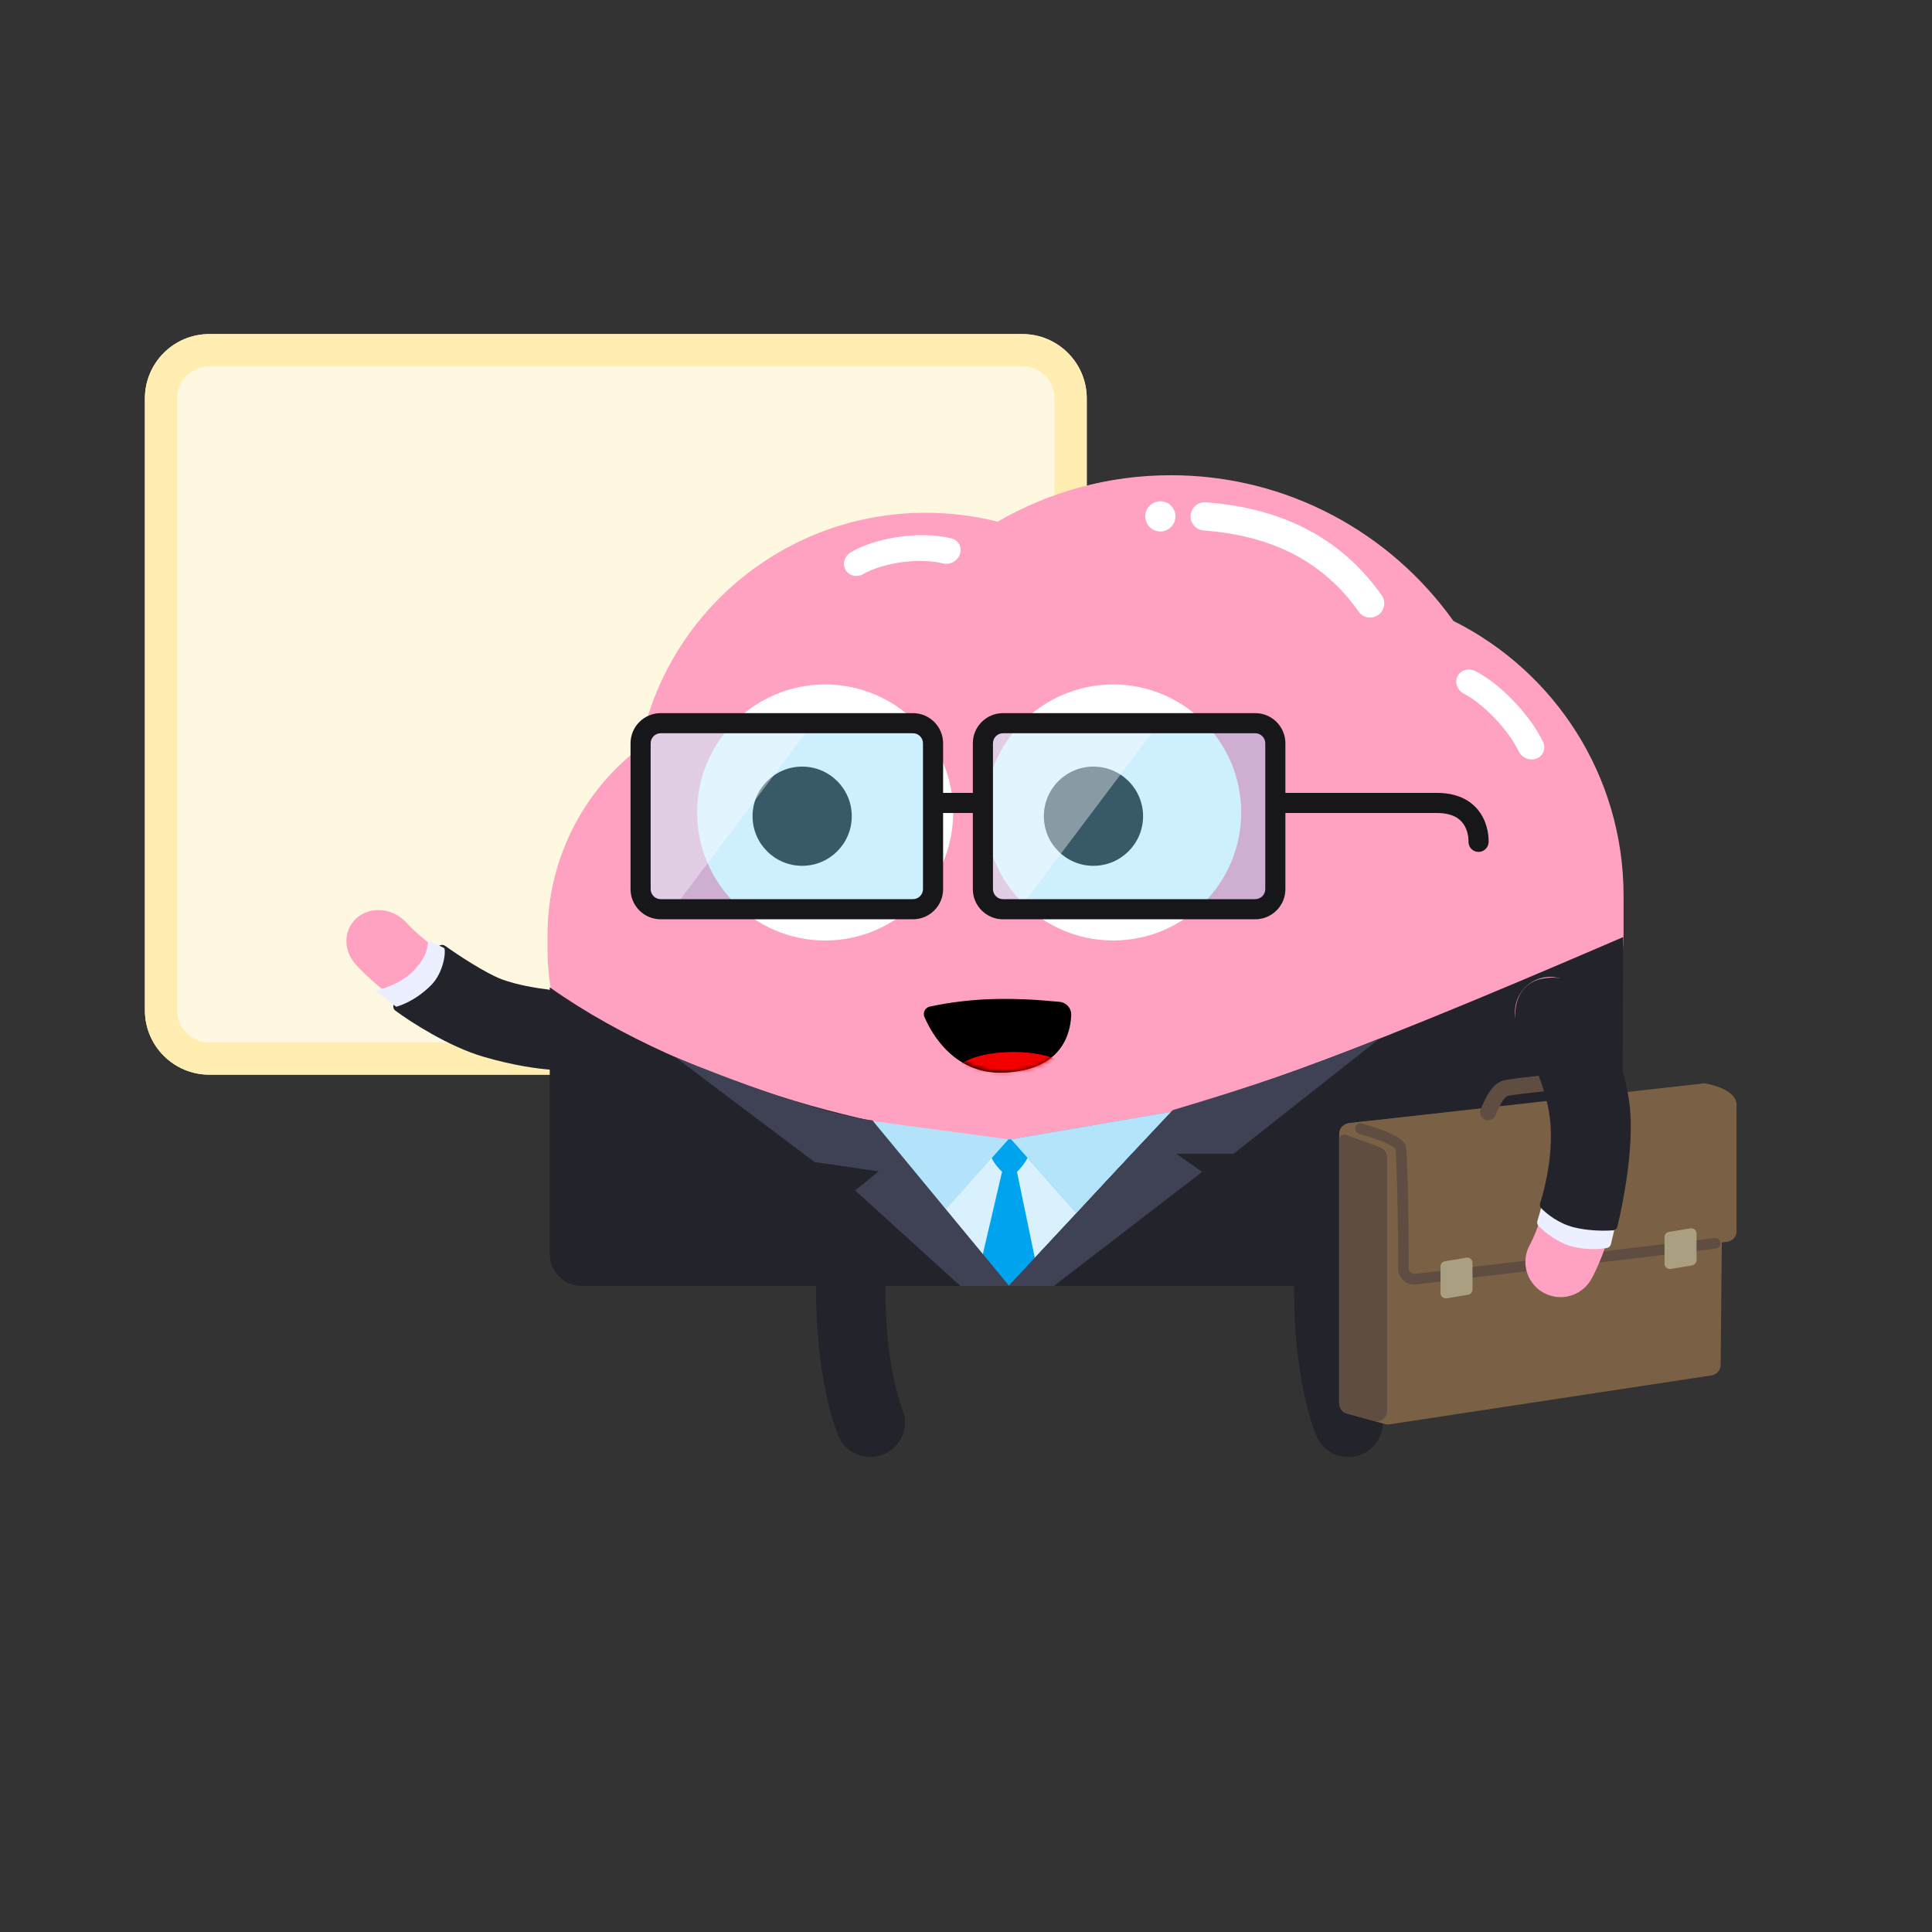 <svg width="480" height="480" viewBox="0 0 480 480" fill="none" xmlns="http://www.w3.org/2000/svg">
<rect x="0" y="0" width="480" height="480" fill="#333333" stroke="none"/>
<rect width="480" height="480" />
<path d="M36 99C36 90.163 43.163 83 52 83H254C262.837 83 270 90.163 270 99V251C270 259.837 262.837 267 254 267H52C43.163 267 36 259.837 36 251V99Z" fill="#FFF8E0"/>
<path fill-rule="evenodd" clip-rule="evenodd" d="M254 91H52C47.582 91 44 94.582 44 99V251C44 255.418 47.582 259 52 259H254C258.418 259 262 255.418 262 251V99C262 94.582 258.418 91 254 91ZM52 83C43.163 83 36 90.163 36 99V251C36 259.837 43.163 267 52 267H254C262.837 267 270 259.837 270 251V99C270 90.163 262.837 83 254 83H52Z" fill="#FFEDB2"/>
<path fill-rule="evenodd" clip-rule="evenodd" d="M341.279 288.939L341.278 288.941L341.278 288.943L341.274 288.962L341.254 289.079C341.235 289.189 341.205 289.362 341.167 289.593C341.089 290.057 340.977 290.757 340.841 291.664C340.57 293.479 340.21 296.116 339.863 299.342C339.167 305.819 338.537 314.553 338.764 323.722C338.987 332.775 340.111 339.559 341.129 343.966C341.639 346.172 342.123 347.786 342.457 348.794C342.624 349.299 342.753 349.652 342.829 349.852C342.867 349.952 342.892 350.014 342.901 350.038L342.903 350.042C344.739 354.404 342.71 359.436 338.353 361.302C333.98 363.174 328.917 361.147 327.044 356.773C327.044 356.773 327.044 356.772 327.042 356.768L327.035 356.751L327.024 356.725L326.998 356.662C326.978 356.615 326.955 356.558 326.928 356.491C326.873 356.357 326.804 356.182 326.723 355.968C326.56 355.539 326.347 354.951 326.1 354.204C325.606 352.711 324.977 350.587 324.344 347.846C323.076 342.361 321.795 334.42 321.541 324.147C321.29 313.99 321.986 304.459 322.734 297.5C323.109 294.009 323.501 291.137 323.802 289.121C323.952 288.113 324.08 287.318 324.172 286.765C324.218 286.489 324.255 286.273 324.282 286.121L324.313 285.942L324.323 285.889L324.327 285.864C324.328 285.859 324.328 285.862 324.328 285.862C325.178 281.181 329.663 278.076 334.343 278.927C339.023 279.778 342.127 284.26 341.279 288.939Z" fill="#23242B"/>
<path fill-rule="evenodd" clip-rule="evenodd" d="M222.525 288.939L222.525 288.941L222.524 288.943L222.521 288.962L222.5 289.079C222.481 289.189 222.452 289.362 222.413 289.593C222.336 290.057 222.223 290.757 222.088 291.664C221.817 293.479 221.457 296.116 221.11 299.342C220.413 305.819 219.784 314.553 220.01 323.722C220.234 332.775 221.357 339.559 222.376 343.966C222.886 346.172 223.37 347.786 223.703 348.794C223.87 349.299 223.999 349.652 224.075 349.852C224.113 349.952 224.138 350.014 224.148 350.038L224.149 350.042C225.985 354.404 223.957 359.436 219.6 361.302C215.227 363.174 210.163 361.147 208.291 356.773C208.32 356.76 208.289 356.768 208.289 356.768L208.281 356.751L208.271 356.725L208.244 356.662C208.225 356.615 208.201 356.558 208.174 356.491C208.12 356.357 208.051 356.182 207.969 355.968C207.807 355.539 207.594 354.951 207.347 354.204C206.853 352.711 206.224 350.587 205.59 347.846C204.323 342.361 203.041 334.42 202.787 324.147C202.537 313.99 203.232 304.459 203.981 297.5C204.356 294.009 204.748 291.137 205.048 289.121C205.199 288.113 205.327 287.318 205.419 286.765C205.465 286.489 205.502 286.273 205.528 286.121L205.56 285.942L205.569 285.889L205.574 285.864C205.648 284.734 205.574 285.862 205.574 285.862C206.425 281.181 210.909 278.076 215.59 278.927C220.269 279.778 223.374 284.26 222.525 288.939Z" fill="#23242B"/>
<path fill-rule="evenodd" clip-rule="evenodd" d="M150.722 247.065C155.246 246.049 160.048 248.824 161.461 253.275C162.876 257.736 160.349 262.193 155.817 263.229C155.812 263.214 155.812 263.231 155.812 263.231L155.806 263.232L155.793 263.235L155.763 263.242L155.684 263.259C155.623 263.272 155.545 263.289 155.451 263.308C155.264 263.347 155.011 263.397 154.699 263.454C154.075 263.569 153.206 263.713 152.129 263.855C149.979 264.138 146.961 264.416 143.357 264.423C136.217 264.437 126.369 263.387 116.351 258.849M150.722 247.065C150.715 247.067 150.697 247.071 150.669 247.077C150.6 247.091 150.473 247.116 150.29 247.15C149.925 247.217 149.341 247.315 148.572 247.416C147.027 247.62 144.767 247.831 142.042 247.836C136.524 247.847 129.502 247.015 122.686 243.927L122.68 243.924C115.088 240.491 109.549 236.69 105.974 233.824C104.187 232.391 102.894 231.194 102.086 230.4C101.682 230.003 101.4 229.708 101.239 229.535C101.158 229.448 101.108 229.392 101.088 229.37C101.086 229.367 101.084 229.365 101.082 229.364C97.945 225.741 92.54 225.027 88.984 227.773C85.415 230.53 85.062 235.73 88.194 239.388C88.207 239.378 88.198 239.392 88.198 239.392L88.21 239.407L88.23 239.43L88.279 239.486C88.315 239.527 88.36 239.578 88.413 239.637C88.518 239.756 88.657 239.909 88.829 240.094C89.173 240.463 89.65 240.961 90.263 241.562C91.487 242.765 93.255 244.39 95.579 246.254C100.228 249.981 107.118 254.674 116.351 258.849" fill="#FFA2C1"/>
<path fill-rule="evenodd" clip-rule="evenodd" d="M159.013 185.713C165.361 152.524 194.741 127.396 229.992 127.396C236.154 127.396 242.131 128.164 247.843 129.608C260.512 122.269 275.222 118.068 290.913 118.068C319.843 118.068 345.472 132.363 361.097 154.272C386.157 166.762 403.372 192.644 403.372 222.555V231.434C403.372 248.105 396.746 264.114 384.951 275.895C373.157 287.703 356.419 292.501 340.476 294.329C303.648 298.544 234.498 300.492 194.463 294.329C179.739 292.05 164.115 288.167 153.155 277.207C142.196 266.248 136.034 251.392 136.034 235.886V232.163C136.034 216.657 142.196 201.802 153.155 190.842C154.997 189 156.959 187.277 159.013 185.713Z" fill="#FFA2C1"/>
<path fill-rule="evenodd" clip-rule="evenodd" d="M295.802 128.032C295.946 126.099 297.629 124.647 299.563 124.791C319.405 126.263 333.662 134.271 343.273 147.89C344.391 149.475 344.013 151.665 342.429 152.783C340.845 153.901 338.654 153.523 337.536 151.939C329.266 140.22 317.031 133.127 299.044 131.793C297.11 131.649 295.659 129.966 295.802 128.032Z" fill="white"/>
<path fill-rule="evenodd" clip-rule="evenodd" d="M362.104 168.031C362.869 166.469 364.85 165.884 366.528 166.723C369.479 168.2 372.811 170.848 375.761 173.869C378.731 176.912 381.557 180.583 383.338 184.276C384.132 185.923 383.426 187.791 381.761 188.449C380.097 189.106 378.103 188.303 377.309 186.656C375.944 183.824 373.637 180.767 371.033 178.099C368.408 175.41 365.723 173.364 363.758 172.381C362.079 171.541 361.339 169.594 362.104 168.031Z" fill="white"/>
<path fill-rule="evenodd" clip-rule="evenodd" d="M223.226 139.804C219.476 140.41 216.332 141.529 214.557 142.584C212.952 143.538 210.947 143.104 210.079 141.615C209.211 140.126 209.809 138.145 211.414 137.191C214.213 135.528 218.297 134.186 222.613 133.488C226.967 132.784 231.89 132.68 236.387 133.763C238.123 134.181 239.076 135.913 238.514 137.631C237.952 139.35 236.089 140.404 234.353 139.986C230.921 139.159 226.939 139.203 223.226 139.804Z" fill="white"/>
<path d="M288.289 132.043C290.36 132.043 292.039 130.364 292.039 128.293C292.039 126.221 290.36 124.542 288.289 124.542C286.217 124.542 284.538 126.221 284.538 128.293C284.538 130.364 286.217 132.043 288.289 132.043Z" fill="white"/>
<path d="M276.569 233.663C294.134 233.663 308.374 219.423 308.374 201.857C308.374 184.292 294.134 170.052 276.569 170.052C259.003 170.052 244.763 184.292 244.763 201.857C244.763 219.423 259.003 233.663 276.569 233.663Z" fill="white"/>
<path d="M271.667 215.11C278.474 215.11 283.992 209.591 283.992 202.785C283.992 195.978 278.474 190.459 271.667 190.459C264.86 190.459 259.342 195.978 259.342 202.785C259.342 209.591 264.86 215.11 271.667 215.11Z" fill="#292929"/>
<path d="M205.006 233.663C222.572 233.663 236.812 219.423 236.812 201.857C236.812 184.292 222.572 170.052 205.006 170.052C187.441 170.052 173.201 184.292 173.201 201.857C173.201 219.423 187.441 233.663 205.006 233.663Z" fill="white"/>
<path d="M199.295 215.11C206.102 215.11 211.62 209.591 211.62 202.785C211.62 195.978 206.102 190.459 199.295 190.459C192.488 190.459 186.97 195.978 186.97 202.785C186.97 209.591 192.488 215.11 199.295 215.11Z" fill="#292929"/>
<path fill-rule="evenodd" clip-rule="evenodd" d="M229.664 252.651C229.447 252.129 229.479 251.54 229.737 251.044C229.994 250.548 230.466 250.197 231.026 250.075C241.591 247.836 251.356 247.75 263.241 248.904C264.914 249.069 266.188 250.479 266.144 252.119C265.975 256.905 263.762 265.922 249.387 266.495C237.251 266.982 231.587 257.085 229.664 252.651Z" fill="black"/>
<mask id="mask0_123_2421" style="mask-type:luminance" maskUnits="userSpaceOnUse" x="229" y="248" width="38" height="19">
<path d="M229.526 252.463C229.302 251.952 229.327 251.382 229.58 250.905C229.834 250.429 230.304 250.097 230.865 249.989C241.457 248.007 251.268 248.1 263.224 249.433C264.907 249.623 266.203 251.014 266.178 252.603C266.063 257.242 263.942 265.949 249.503 266.247C237.313 266.5 231.509 256.799 229.526 252.463Z" fill="white"/>
</mask>
<g mask="url(#mask0_123_2421)">
<path fill-rule="evenodd" clip-rule="evenodd" d="M236.131 267.204C238.623 261.318 252.434 260.219 260.179 262.397C262.346 263.007 263.888 263.881 264.937 264.892C265.826 270.395 254.03 274.065 241.993 270.68C240.549 270.274 237.114 268.809 236.131 267.204Z" fill="#F20000"/>
</g>
<path d="M136.578 245.289V311.55C136.578 315.942 140.138 319.501 144.53 319.501H394.998C399.389 319.501 402.949 315.941 402.949 311.55L403.281 232.81C335.625 261.959 282.836 283.058 252.125 283.058C225.249 283.058 171.749 270.221 136.578 245.289Z" fill="#23242B"/>
<path d="M290.761 276.3C290.761 276.3 267.831 283.061 250.548 283.061C240.248 283.061 216.636 278.571 216.636 278.571L250.595 319.461L290.761 276.3Z" fill="#80D1F6"/>
<path d="M290.761 276.3C290.761 276.3 267.831 283.061 250.548 283.061C240.248 283.061 216.636 278.571 216.636 278.571L250.595 319.461L290.761 276.3Z" fill="#D9F1FC"/>
<path d="M245.247 283.059H256.379C256.379 283.767 256.193 285.607 255.451 287.305C254.709 289.004 253.287 290.56 252.668 291.126L257.174 312.877L250.611 319.444L244.09 311.997L248.958 291.126C248.339 290.56 246.917 289.004 246.175 287.305C245.433 285.607 245.247 283.767 245.247 283.059Z" fill="#00A3ED"/>
<path d="M267.3 301.209L251.211 283.059L291.033 276.214L267.3 301.209Z" fill="#00A3ED"/>
<path d="M267.3 301.209L251.211 283.059L291.033 276.214L267.3 301.209Z" fill="white" fill-opacity="0.7"/>
<path d="M235.036 300.428L250.548 283.06L216.59 278.498L235.036 300.428Z" fill="#B2E3FA"/>
<path d="M250.741 319.502L216.755 278.354C200.652 276.407 167.773 262.646 167.773 262.646L202.357 288.706L218.309 291.02L212.464 295.769L238.621 319.502H250.741Z" fill="#3E4254"/>
<path d="M346.627 284.384C346.097 282.264 334.7 279.084 334.7 279.084L423.49 269.144C426.141 269.586 431.442 271.132 431.442 274.445V305.893C431.442 307.238 430.435 308.356 429.1 308.513L349.739 317.813C348.111 318.004 346.686 316.697 346.724 315.058C346.919 306.536 347.082 286.204 346.627 284.384Z" fill="#7A6145"/>
<path d="M250.548 319.503L291.373 275.799C311.978 269.644 323.22 265.738 342.762 258.02L306.473 286.637H292.226L298.68 291.142L261.812 319.503H250.548Z" fill="#3E4254"/>
<path d="M332.712 348.631V281.694C332.712 280.341 333.731 279.205 335.076 279.059L419.602 269.869C419.981 269.828 420.365 269.869 420.726 269.99L426.298 271.847C427.389 272.211 428.121 273.237 428.11 274.387L427.488 339.113C427.475 340.413 426.521 341.513 425.236 341.708L345.2 353.873C344.83 353.93 344.453 353.907 344.093 353.807L334.653 351.185C333.506 350.866 332.712 349.822 332.712 348.631Z" fill="#7A6145"/>
<path d="M369.721 276.337C370.354 274.875 371.924 270.76 374.222 270.303C377.094 269.731 392.713 268.206 395.439 267.762C397.62 267.406 399.983 271.411 400.518 272.682" stroke="#5F4D42" stroke-width="3.976" stroke-linecap="round" stroke-linejoin="round"/>
<path d="M338.013 280.408C338.013 280.408 347.422 282.926 347.952 285.047C348.406 286.863 348.731 306.639 348.676 315.048C348.665 316.69 350.103 317.999 351.734 317.804L426.141 308.901" stroke="#5F4D42" stroke-width="2.65" stroke-linecap="round" stroke-linejoin="round"/>
<path d="M332.712 348.631V283.206C332.712 282.284 333.631 281.644 334.497 281.963L342.907 285.07C343.948 285.454 344.639 286.446 344.639 287.556V350.472C344.639 352.225 342.968 353.495 341.279 353.025L334.653 351.185C333.506 350.866 332.712 349.822 332.712 348.631Z" fill="#5F4D42"/>
<path d="M357.891 321.252V314.662C357.891 314.014 358.36 313.461 358.999 313.355L364.3 312.471C365.108 312.337 365.843 312.96 365.843 313.778V320.368C365.843 321.016 365.374 321.569 364.735 321.675L359.435 322.559C358.627 322.693 357.891 322.07 357.891 321.252Z" fill="#AAA081"/>
<path d="M413.551 313.963V307.373C413.551 306.725 414.02 306.172 414.659 306.066L419.959 305.182C420.767 305.048 421.503 305.671 421.503 306.49V313.079C421.503 313.727 421.034 314.28 420.395 314.386L415.094 315.27C414.286 315.405 413.551 314.782 413.551 313.963Z" fill="#AAA081"/>
<path fill-rule="evenodd" clip-rule="evenodd" d="M378.049 256.583C375.228 252.682 376.091 247.231 379.984 244.393C383.887 241.547 389.358 242.404 392.203 246.307C392.203 246.307 392.202 246.305 392.206 246.312L392.218 246.328L392.237 246.354L392.286 246.422C392.324 246.475 392.371 246.542 392.428 246.624C392.542 246.787 392.692 247.006 392.874 247.28C393.238 247.827 393.728 248.593 394.3 249.557C395.441 251.479 396.923 254.218 398.368 257.599C401.23 264.296 404.106 273.897 403.559 284.843M378.066 256.607L378.058 256.596L378.051 256.586L378.082 256.631C378.124 256.69 378.2 256.801 378.307 256.961C378.519 257.282 378.851 257.796 379.259 258.484C380.079 259.865 381.191 261.915 382.284 264.472C384.496 269.648 386.463 276.523 386.09 283.971L386.09 283.978C385.681 292.272 384.083 298.764 382.639 303.095C381.918 305.26 381.235 306.88 380.763 307.909C380.526 308.423 380.343 308.788 380.234 308.998C380.179 309.103 380.143 309.169 380.129 309.196L380.125 309.203C377.749 313.38 379.19 318.697 383.358 321.101C387.542 323.514 392.89 322.079 395.303 317.895L395.306 317.89L395.316 317.873L395.331 317.846L395.367 317.782C395.395 317.734 395.427 317.675 395.466 317.605C395.542 317.465 395.64 317.283 395.757 317.059C395.99 316.61 396.297 315.993 396.655 315.213C397.371 313.655 398.293 311.443 399.232 308.627C401.11 302.996 403.061 294.931 403.559 284.843M378.049 256.583C378.055 256.591 378.06 256.599 378.066 256.607L378.049 256.583Z" fill="#FFA2C1"/>
<path d="M124.651 243.302C128.336 244.684 133.288 245.499 136.117 245.833C136.764 245.91 137.273 246.431 137.316 247.082L138.472 264.418C138.523 265.183 137.918 265.828 137.152 265.781C133.942 265.585 127.662 264.768 120.013 262.518C111.666 260.063 102.204 254.059 98.22 251.081C97.72 250.707 97.575 250.03 97.855 249.471L99.31 246.561C99.346 246.49 99.387 246.422 99.435 246.358L107.127 236.102C107.251 235.938 107.411 235.804 107.595 235.712L109.233 234.893C109.682 234.669 110.216 234.716 110.623 235.01C113.732 237.252 120.719 241.828 124.651 243.302Z" fill="#23242B"/>
<path d="M102.413 241.509C106.389 237.533 106.168 235.103 106.389 233.557L110.365 235.545C110.806 236.208 110.365 241.509 107.052 244.822C102.778 249.095 98.438 250.122 98.438 250.122L93.137 246.147C94.462 245.926 99.486 244.436 102.413 241.509Z" fill="#ECEFFF"/>
<path d="M390.731 309.723C394.338 310.625 397.242 310.332 399.116 310.088C399.655 310.018 400.097 309.626 400.229 309.099C400.558 307.775 401.001 305.903 401.367 304.184C401.515 303.489 401.077 302.807 400.385 302.641L384.568 298.854C383.857 298.684 383.143 299.122 382.957 299.829C382.636 301.054 382.262 302.372 381.974 303.292C381.834 303.737 381.919 304.229 382.244 304.564C383.728 306.1 387 308.791 390.731 309.723Z" fill="#ECEFFF"/>
<path d="M394.998 247.278C393.01 243.964 387.709 241.977 382.408 243.302C375.62 245.39 375.99 252.795 377.058 256.394C377.091 256.502 377.136 256.599 377.195 256.696C379.438 260.328 384.012 269.387 385.059 277.758C386.057 285.747 383.999 294.755 382.649 298.912C382.505 299.357 382.589 299.847 382.914 300.182C384.335 301.642 387.305 303.996 391.022 304.925C394.673 305.838 398.585 305.834 400.73 305.674C401.272 305.634 401.713 305.249 401.843 304.721C403.42 298.317 405.949 284.721 404.937 275.108C403.612 262.518 396.986 250.591 394.998 247.278Z" fill="#23242B"/>
<rect x="159.156" y="179.673" width="72.656" height="46.222" rx="5" fill="#5CC9FB" fill-opacity="0.3"/>
<rect x="244.198" y="179.673" width="72.656" height="46.222" rx="5" fill="#5CC9FB" fill-opacity="0.3"/>
<path opacity="0.4" d="M168.997 223.5L200.997 181H159.997V223.5H168.997Z" fill="white"/>
<path opacity="0.4" d="M254.997 223.5L286.997 181H245.997V223.5H254.997Z" fill="white"/>
<path fill-rule="evenodd" clip-rule="evenodd" d="M156.656 184.673C156.656 180.531 160.013 177.173 164.156 177.173H226.812C230.954 177.173 234.312 180.531 234.312 184.673V220.895C234.312 225.037 230.954 228.395 226.812 228.395H164.156C160.013 228.395 156.656 225.037 156.656 220.895V184.673ZM164.156 182.173C162.775 182.173 161.656 183.293 161.656 184.673V220.895C161.656 222.276 162.775 223.395 164.156 223.395H226.812C228.193 223.395 229.312 222.276 229.312 220.895V184.673C229.312 183.293 228.193 182.173 226.812 182.173H164.156Z" fill="#17171B"/>
<path fill-rule="evenodd" clip-rule="evenodd" d="M241.698 184.673C241.698 180.531 245.056 177.173 249.198 177.173H311.854C315.996 177.173 319.354 180.531 319.354 184.673V220.895C319.354 225.037 315.996 228.395 311.854 228.395H249.198C245.056 228.395 241.698 225.037 241.698 220.895V184.673ZM249.198 182.173C247.817 182.173 246.698 183.293 246.698 184.673V220.895C246.698 222.276 247.817 223.395 249.198 223.395H311.854C313.235 223.395 314.354 222.276 314.354 220.895V184.673C314.354 183.293 313.235 182.173 311.854 182.173H249.198Z" fill="#17171B"/>
<path fill-rule="evenodd" clip-rule="evenodd" d="M242.467 201.988H233.796V196.988H242.467V201.988Z" fill="#17171B"/>
<path fill-rule="evenodd" clip-rule="evenodd" d="M318.798 201.988C318.798 201.988 318.798 201.988 318.798 199.488C318.798 196.988 318.798 196.988 318.798 196.988H356.99C360.096 196.988 362.576 197.679 364.515 198.866C366.456 200.053 367.702 201.642 368.487 203.193C369.262 204.726 369.593 206.228 369.735 207.324C369.807 207.878 369.833 208.345 369.841 208.685C369.845 208.856 369.844 208.996 369.842 209.1C369.841 209.152 369.839 209.195 369.838 209.229L369.836 209.273L369.835 209.289L369.835 209.296L369.835 209.299C369.834 209.303 369.835 209.302 369.835 209.302C369.754 210.68 368.572 211.733 367.194 211.653C365.821 211.573 364.771 210.399 364.842 209.028C364.842 209.024 364.843 209.013 364.843 208.997C364.844 208.959 364.844 208.891 364.842 208.797C364.838 208.608 364.823 208.321 364.777 207.968C364.684 207.251 364.473 206.336 364.026 205.451C363.587 204.585 362.928 203.757 361.906 203.131C360.882 202.505 359.341 201.988 356.99 201.988H318.798Z" fill="#17171B"/>
</svg>
